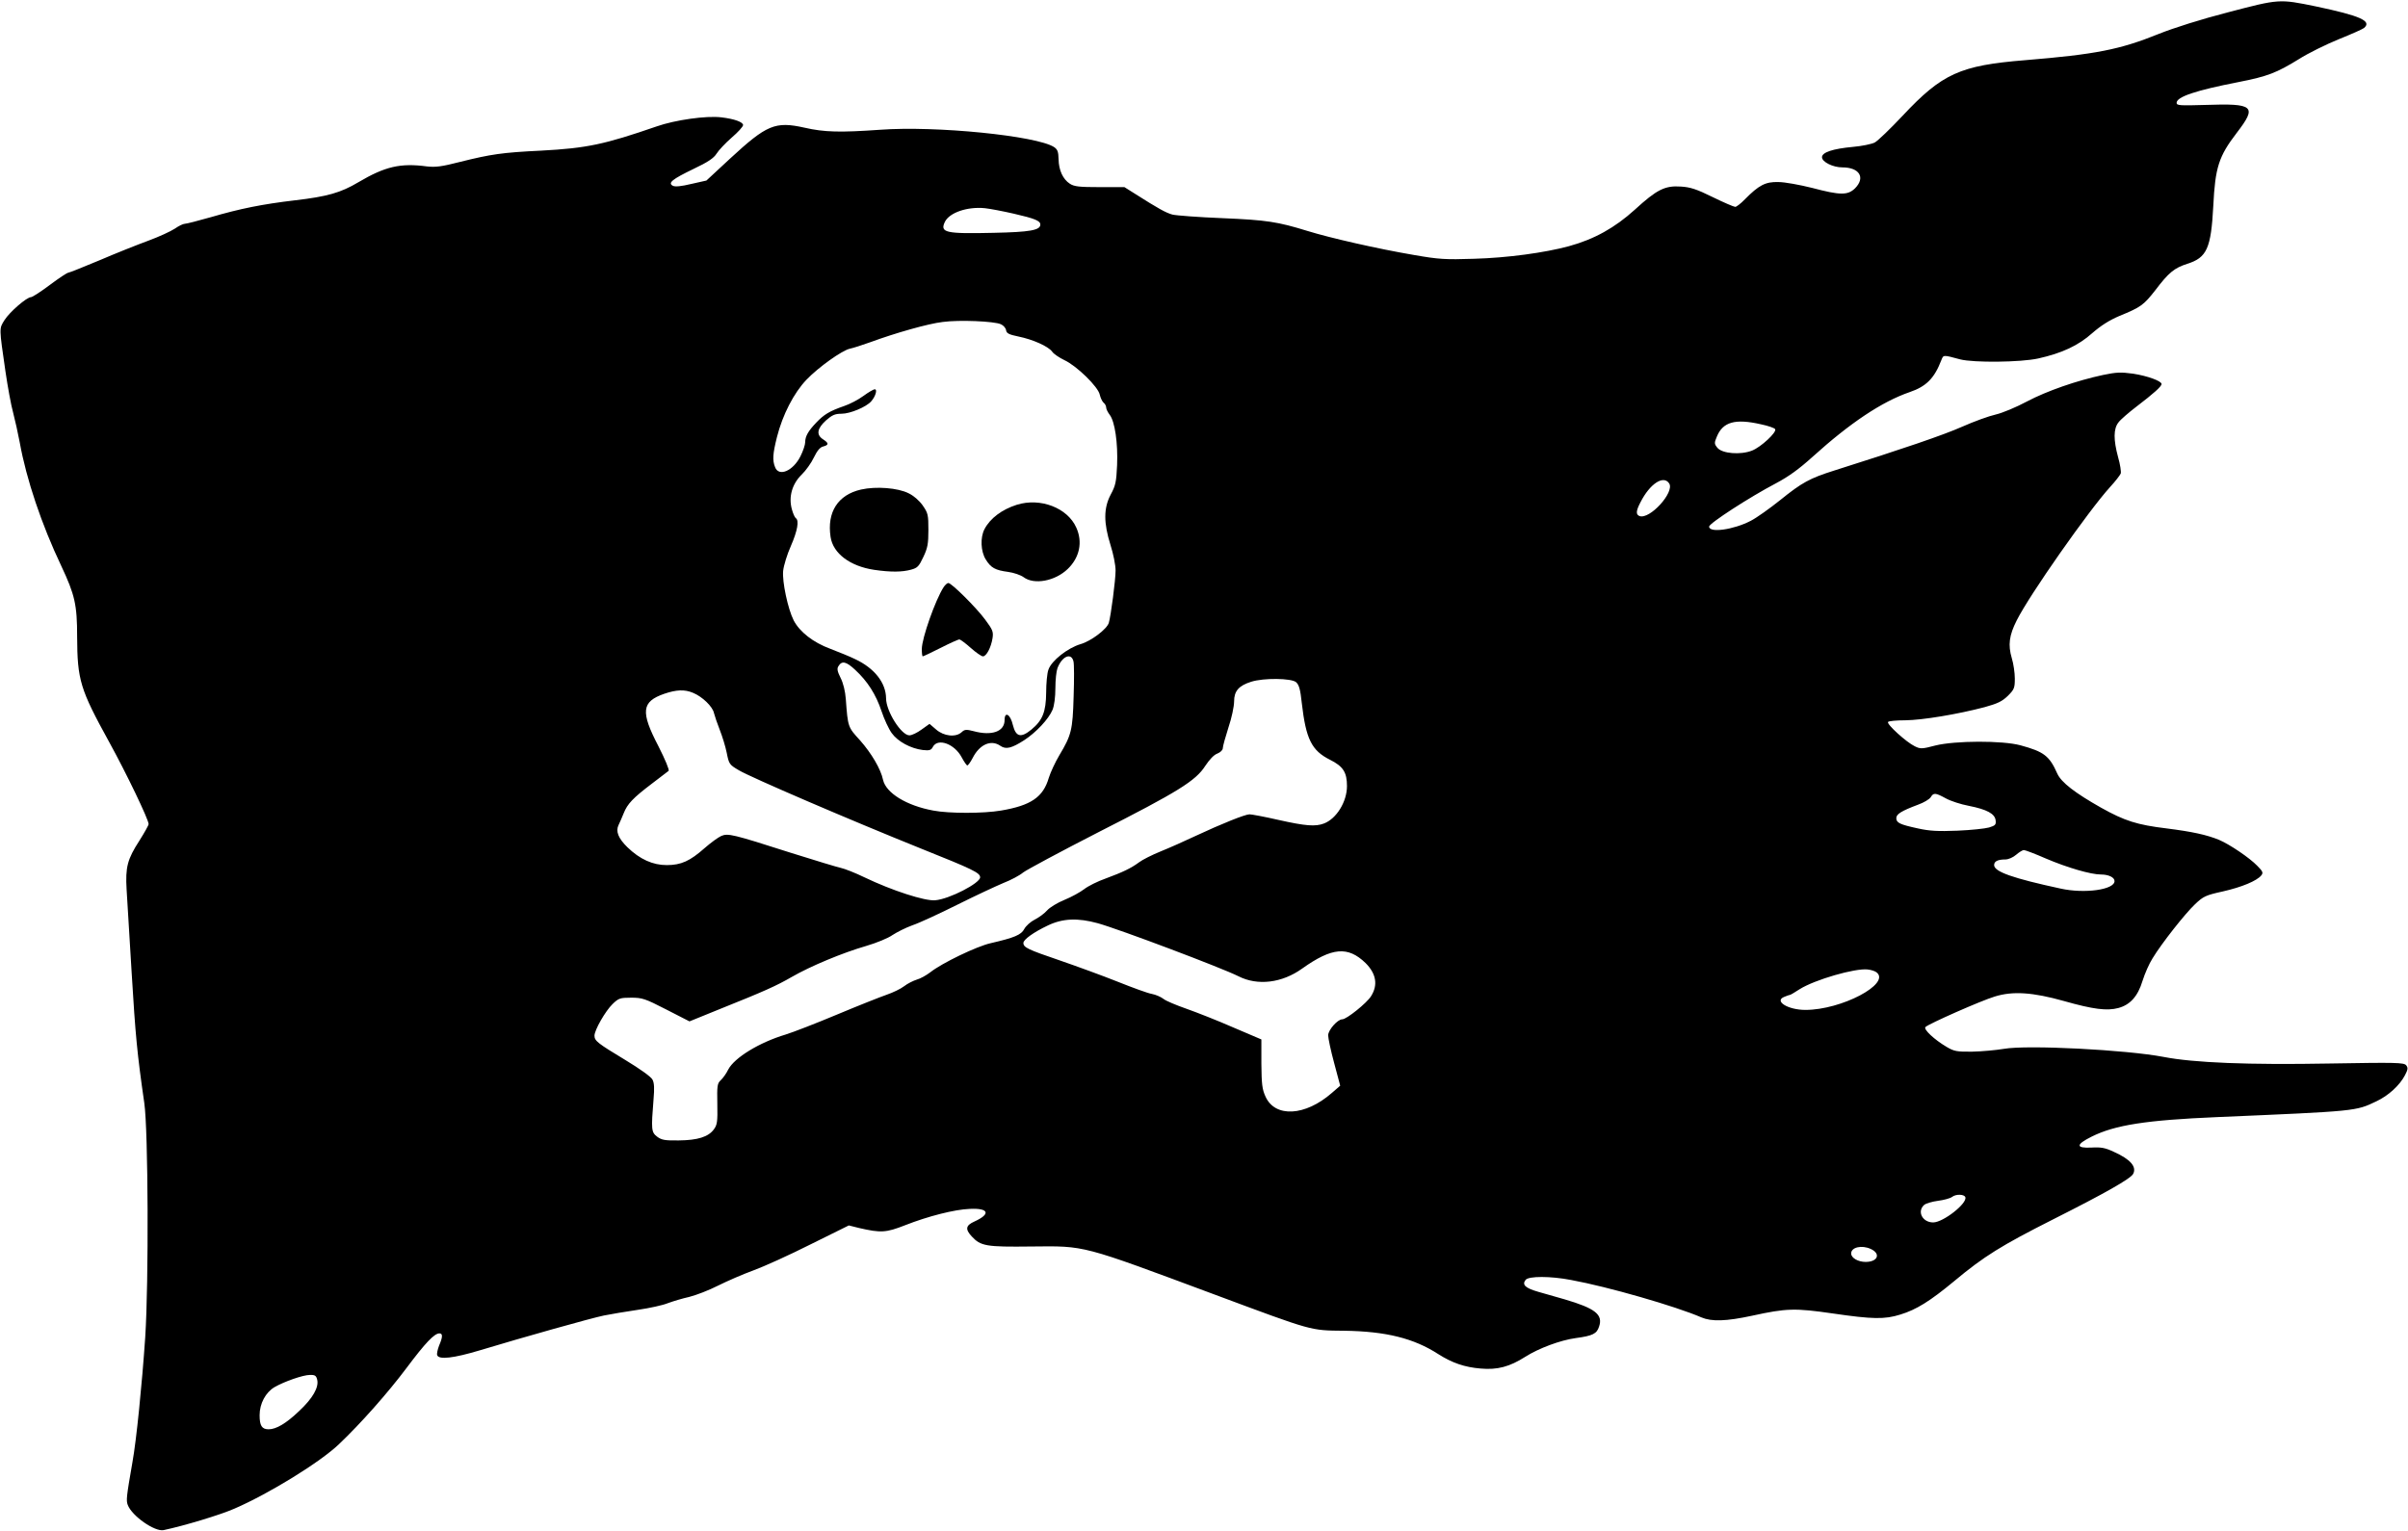 <?xml version="1.0" standalone="no"?>
<!DOCTYPE svg PUBLIC "-//W3C//DTD SVG 20010904//EN"
 "http://www.w3.org/TR/2001/REC-SVG-20010904/DTD/svg10.dtd">
<svg version="1.0" xmlns="http://www.w3.org/2000/svg"
 width="1280pt" height="814pt" viewBox="0 0 1280 814"
 preserveAspectRatio="xMidYMid meet">
<g transform="translate(0,814) scale(0.1,-0.1)"
fill="#000000" stroke="none">
<path d="M11845 8075 c-144 -37 -292 -84 -369 -115 -208 -84 -335 -109 -711
-140 -346 -28 -441 -71 -651 -295 -66 -70 -132 -134 -149 -143 -16 -8 -68 -19
-115 -23 -108 -10 -165 -29 -165 -55 0 -25 58 -54 108 -54 91 0 124 -54 68
-111 -39 -38 -78 -38 -229 2 -64 16 -145 31 -179 31 -69 2 -104 -17 -178 -92
-21 -22 -45 -40 -51 -40 -7 0 -61 23 -120 52 -85 42 -119 53 -169 56 -85 6
-128 -16 -245 -123 -106 -96 -215 -157 -350 -194 -129 -35 -327 -62 -505 -67
-152 -5 -186 -3 -318 20 -194 33 -448 91 -567 128 -159 49 -216 58 -453 68
-125 5 -244 14 -265 19 -35 10 -72 30 -201 112 l-54 34 -132 0 c-108 0 -135 3
-158 18 -37 24 -59 72 -60 130 -1 40 -5 52 -24 65 -93 60 -628 114 -925 92
-212 -15 -297 -13 -401 11 -157 35 -201 16 -397 -165 l-125 -116 -80 -18 c-54
-13 -86 -16 -98 -10 -29 15 -4 35 110 90 76 36 107 57 122 81 11 18 47 56 80
85 34 29 61 59 61 67 0 16 -47 33 -115 41 -80 10 -247 -14 -344 -48 -278 -96
-371 -116 -615 -129 -207 -10 -267 -19 -431 -60 -97 -25 -130 -29 -175 -24
-141 19 -223 0 -365 -84 -94 -56 -165 -76 -336 -96 -177 -21 -291 -44 -449
-90 -67 -19 -129 -35 -138 -35 -9 0 -33 -12 -53 -26 -21 -14 -84 -43 -141 -64
-57 -21 -173 -67 -259 -104 -86 -36 -161 -66 -166 -66 -6 0 -50 -29 -98 -65
-48 -36 -93 -65 -100 -65 -23 0 -114 -79 -141 -122 -29 -46 -29 -38 5 -273 12
-82 30 -181 41 -220 10 -38 26 -110 35 -158 35 -195 116 -436 221 -657 72
-153 84 -206 84 -375 1 -232 16 -280 170 -560 92 -167 210 -413 210 -437 0 -6
-22 -45 -49 -88 -64 -99 -75 -141 -68 -260 3 -52 15 -252 27 -445 20 -331 29
-427 67 -690 21 -143 24 -954 5 -1245 -17 -250 -47 -550 -68 -665 -32 -184
-34 -203 -25 -227 22 -59 144 -144 191 -134 109 23 301 81 376 114 185 80 457
248 556 343 114 108 261 274 359 405 101 135 148 184 175 184 18 0 18 -19 -2
-65 -8 -21 -13 -44 -10 -51 9 -25 87 -16 227 26 228 69 591 171 659 185 36 7
116 21 179 30 63 9 136 25 162 36 27 10 77 25 113 33 36 9 104 35 153 60 48
24 133 61 188 81 55 20 192 82 303 138 l204 101 56 -14 c114 -26 141 -25 243
15 122 48 263 84 344 87 101 5 113 -27 25 -67 -47 -21 -50 -41 -15 -79 48 -52
76 -57 318 -54 289 3 260 10 972 -255 529 -197 508 -191 690 -193 222 -3 370
-40 500 -124 74 -47 140 -70 226 -77 89 -8 154 10 236 62 72 46 188 89 269
100 90 12 112 23 124 61 22 64 -20 97 -183 145 -40 11 -103 29 -140 40 -70 20
-88 38 -67 64 17 20 132 20 241 -1 197 -36 557 -140 693 -199 54 -23 131 -21
270 9 183 40 227 41 428 12 212 -31 276 -32 359 -6 86 26 159 72 287 178 158
132 250 189 527 329 274 138 410 215 424 241 20 38 -15 78 -102 117 -46 22
-69 26 -120 23 -84 -4 -83 16 1 58 124 62 290 88 667 104 745 32 736 31 847
84 64 30 124 85 152 139 16 31 17 39 6 53 -13 14 -52 15 -404 9 -433 -8 -726
4 -885 35 -198 38 -725 65 -849 43 -42 -7 -118 -14 -169 -15 -81 -1 -96 2
-135 25 -66 39 -125 94 -113 106 17 17 295 140 368 162 96 30 202 23 369 -24
155 -44 228 -53 288 -37 63 17 104 62 129 145 12 38 35 91 53 119 49 81 174
239 226 288 44 42 57 48 148 68 101 23 180 56 204 85 11 14 9 21 -21 51 -40
42 -148 115 -203 138 -65 27 -144 44 -279 61 -157 19 -223 40 -348 110 -140
79 -212 135 -233 181 -42 95 -71 117 -196 151 -96 26 -347 25 -452 -1 -72 -19
-80 -19 -110 -4 -44 21 -150 117 -142 129 3 5 44 9 92 9 91 1 278 32 422 70
68 19 92 30 123 60 34 34 37 42 37 92 0 30 -7 79 -16 108 -21 71 -14 122 26
201 68 136 381 582 496 709 28 30 53 63 57 72 3 9 -3 49 -14 87 -25 93 -25
151 2 185 11 15 55 53 97 85 89 68 132 106 132 119 0 16 -74 43 -151 55 -66 9
-89 8 -161 -7 -140 -30 -298 -85 -404 -141 -56 -30 -130 -61 -165 -69 -36 -8
-116 -37 -179 -65 -99 -44 -316 -118 -680 -233 -130 -41 -172 -64 -287 -157
-55 -44 -125 -94 -156 -110 -92 -48 -222 -66 -222 -31 0 17 214 156 355 230
68 36 123 76 195 141 199 180 368 293 516 344 88 30 131 73 168 169 12 30 8
30 101 5 71 -18 320 -16 415 5 125 28 212 68 287 135 46 40 90 68 144 91 115
47 129 58 191 137 71 94 101 118 169 140 105 33 127 82 139 308 10 205 29 264
125 389 109 142 92 157 -168 148 -135 -4 -152 -3 -152 11 0 32 100 66 331 111
153 30 201 49 318 121 50 32 146 79 212 106 67 27 128 54 135 60 44 37 -19 65
-256 115 -195 40 -194 40 -465 -31z m-6457 -1071 c113 -26 142 -38 142 -58 0
-30 -54 -40 -248 -44 -257 -6 -287 1 -259 59 25 49 119 81 212 72 28 -3 96
-16 153 -29z m-68 -588 c14 -6 26 -20 28 -32 2 -16 15 -23 64 -33 79 -16 161
-53 181 -81 8 -12 38 -32 65 -45 65 -30 180 -142 188 -184 4 -17 13 -36 20
-42 8 -6 14 -18 14 -26 0 -8 9 -26 19 -39 27 -35 44 -149 39 -268 -4 -88 -8
-108 -34 -156 -38 -72 -38 -150 -1 -268 15 -47 27 -106 27 -136 0 -50 -25
-241 -36 -278 -10 -33 -94 -97 -150 -113 -68 -20 -155 -88 -171 -136 -7 -18
-12 -74 -12 -122 -1 -102 -19 -147 -78 -196 -56 -46 -83 -40 -99 24 -13 57
-44 75 -44 26 0 -61 -68 -85 -164 -59 -39 10 -48 10 -64 -5 -31 -29 -95 -22
-136 14 l-35 30 -42 -30 c-23 -17 -52 -31 -65 -31 -43 0 -124 128 -124 197 -1
83 -62 160 -164 208 -28 14 -88 38 -132 55 -92 34 -163 90 -195 151 -31 61
-62 207 -56 264 3 28 21 87 41 132 35 80 45 136 26 148 -5 3 -15 25 -21 48
-18 66 2 134 52 183 22 21 52 63 65 91 18 37 33 55 50 59 31 8 30 18 -1 38
-37 24 -32 57 15 100 33 29 48 36 83 36 46 0 132 36 158 66 23 26 34 64 19 64
-7 0 -34 -16 -60 -35 -27 -20 -73 -44 -103 -54 -78 -27 -107 -45 -148 -88 -43
-45 -59 -73 -59 -105 0 -13 -11 -46 -25 -74 -39 -78 -115 -111 -135 -58 -15
37 -12 72 10 160 30 119 90 235 157 305 63 66 189 156 231 165 15 3 63 18 107
34 136 50 309 99 386 108 88 12 274 4 309 -12z m4040 -532 c39 -8 73 -20 76
-26 10 -16 -76 -96 -123 -114 -61 -24 -159 -16 -184 15 -17 21 -17 26 -3 59
32 79 98 97 234 66z m-487 -315 c29 -47 -104 -193 -158 -173 -20 8 -19 27 5
73 50 99 123 147 153 100z m-3167 -945 c4 -14 4 -98 1 -187 -5 -180 -12 -206
-76 -313 -22 -37 -47 -91 -56 -120 -30 -103 -95 -147 -254 -174 -94 -16 -277
-16 -360 0 -142 26 -251 93 -267 163 -12 58 -62 142 -122 210 -65 71 -65 70
-76 220 -3 42 -14 86 -28 113 -17 34 -20 49 -11 62 18 30 41 25 89 -20 65 -60
110 -130 140 -220 14 -42 38 -94 54 -116 32 -45 101 -82 165 -90 36 -4 45 -1
54 17 26 48 115 16 153 -56 13 -24 26 -43 30 -43 4 0 17 18 28 39 37 73 98
100 148 65 29 -20 59 -13 126 30 63 41 130 112 151 162 9 22 15 67 15 115 0
43 5 90 11 106 24 63 73 85 85 37z m1183 -111 c16 -14 23 -37 31 -113 22 -190
52 -251 150 -300 70 -35 90 -67 90 -140 0 -83 -56 -174 -123 -199 -45 -17 -97
-13 -240 19 -74 17 -144 30 -155 30 -23 0 -148 -50 -287 -115 -55 -26 -138
-63 -185 -82 -47 -19 -98 -45 -115 -58 -43 -32 -88 -53 -177 -86 -43 -15 -95
-41 -115 -57 -21 -16 -68 -42 -105 -57 -37 -15 -78 -40 -92 -56 -14 -16 -44
-38 -66 -49 -22 -11 -46 -33 -55 -49 -16 -32 -53 -47 -178 -76 -74 -16 -262
-107 -322 -155 -21 -16 -53 -34 -72 -39 -19 -6 -49 -21 -67 -35 -18 -14 -60
-34 -92 -45 -32 -11 -151 -58 -263 -105 -112 -47 -236 -95 -275 -107 -140 -42
-272 -123 -305 -186 -10 -21 -28 -46 -40 -57 -18 -17 -20 -28 -18 -127 2 -95
-1 -111 -19 -135 -29 -39 -85 -57 -186 -58 -73 -1 -91 2 -115 20 -31 24 -32
37 -19 199 5 58 4 87 -6 105 -8 15 -67 57 -143 103 -147 89 -165 102 -165 130
0 30 58 131 96 168 32 31 40 34 99 34 59 0 74 -5 187 -63 l123 -63 165 67
c232 93 295 121 380 170 97 56 269 128 394 164 55 16 118 42 140 58 23 15 70
39 106 52 36 12 144 62 240 110 96 48 206 99 244 115 39 15 86 40 105 56 20
15 199 111 398 213 425 216 519 274 570 354 22 33 46 59 64 65 17 7 29 19 29
29 0 10 14 60 30 110 17 50 30 112 30 138 0 56 25 84 91 105 67 21 212 19 238
-2z m-3205 -57 c49 -20 104 -73 111 -107 4 -16 18 -57 31 -90 13 -33 30 -87
37 -122 12 -60 14 -63 65 -93 62 -37 585 -262 965 -415 280 -112 317 -130 317
-154 0 -31 -164 -116 -239 -122 -54 -5 -228 51 -376 122 -49 24 -106 46 -125
50 -19 4 -138 40 -265 80 -312 100 -335 105 -371 90 -16 -7 -56 -36 -89 -65
-77 -68 -124 -90 -201 -90 -74 0 -143 31 -209 95 -49 48 -63 85 -47 118 6 12
18 40 27 62 20 51 50 82 150 158 44 33 84 64 89 68 5 5 -18 60 -54 131 -96
184 -90 237 31 279 65 22 108 24 153 5z m6659 -561 c25 -14 80 -32 123 -40 96
-19 138 -42 142 -77 3 -23 -2 -28 -35 -38 -21 -6 -96 -14 -168 -17 -103 -4
-147 -2 -210 12 -97 21 -115 30 -115 55 0 21 27 38 115 71 31 11 61 29 68 40
15 25 25 24 80 -6z m532 -320 c115 -49 239 -85 293 -85 40 0 72 -15 72 -35 0
-46 -159 -68 -286 -40 -255 55 -354 90 -354 125 0 20 19 30 60 30 16 0 41 11
57 25 15 13 34 25 41 25 7 0 60 -20 117 -45z m-5040 -344 c115 -32 661 -238
748 -282 102 -52 232 -36 339 41 159 113 243 120 337 29 56 -56 67 -116 29
-176 -22 -36 -130 -123 -153 -123 -25 0 -75 -57 -75 -85 0 -15 14 -82 32 -148
l32 -120 -45 -39 c-141 -123 -301 -132 -352 -19 -18 39 -21 67 -22 175 l0 129
-150 64 c-82 36 -194 80 -248 99 -54 19 -110 42 -123 53 -13 10 -40 22 -61 26
-20 3 -102 33 -182 65 -80 32 -220 83 -310 114 -167 57 -191 68 -191 92 0 18
54 57 130 93 79 38 159 41 265 12z m4141 -262 c74 -61 -188 -199 -379 -199
-94 0 -170 48 -111 70 14 6 27 10 29 10 3 0 25 13 51 30 81 51 296 113 362
105 19 -2 40 -9 48 -16z m471 -1195 c11 -33 -118 -134 -171 -134 -57 0 -87 58
-48 93 9 8 43 18 74 22 31 4 65 13 75 21 21 16 65 14 70 -2z m-503 -275 c55
-25 38 -69 -27 -69 -40 0 -77 21 -77 45 0 33 56 46 104 24z m-8258 -695 c10
-40 -23 -99 -96 -167 -69 -66 -122 -97 -162 -97 -36 0 -48 19 -48 75 0 62 32
121 79 149 52 30 152 65 188 65 27 1 34 -4 39 -25z"/>
<path d="M4577 5537 c-123 -28 -182 -120 -162 -252 13 -88 104 -156 232 -175
89 -13 149 -12 196 1 34 9 42 18 65 67 23 48 27 71 27 144 0 80 -2 90 -30 130
-18 26 -48 52 -75 65 -57 29 -173 38 -253 20z"/>
<path d="M5405 5456 c-79 -25 -142 -72 -172 -130 -23 -44 -20 -118 7 -161 27
-44 50 -57 119 -66 30 -4 67 -17 82 -28 56 -42 168 -21 235 44 63 61 80 143
45 220 -47 105 -191 160 -316 121z"/>
<path d="M5016 5018 c-44 -68 -116 -272 -116 -329 0 -22 2 -39 5 -39 3 0 46
20 95 45 49 25 94 45 99 45 6 0 33 -20 61 -45 28 -25 57 -45 65 -45 18 0 43
46 51 97 5 34 1 44 -39 98 -48 65 -179 195 -196 195 -6 0 -17 -10 -25 -22z"/>
</g>
</svg>
